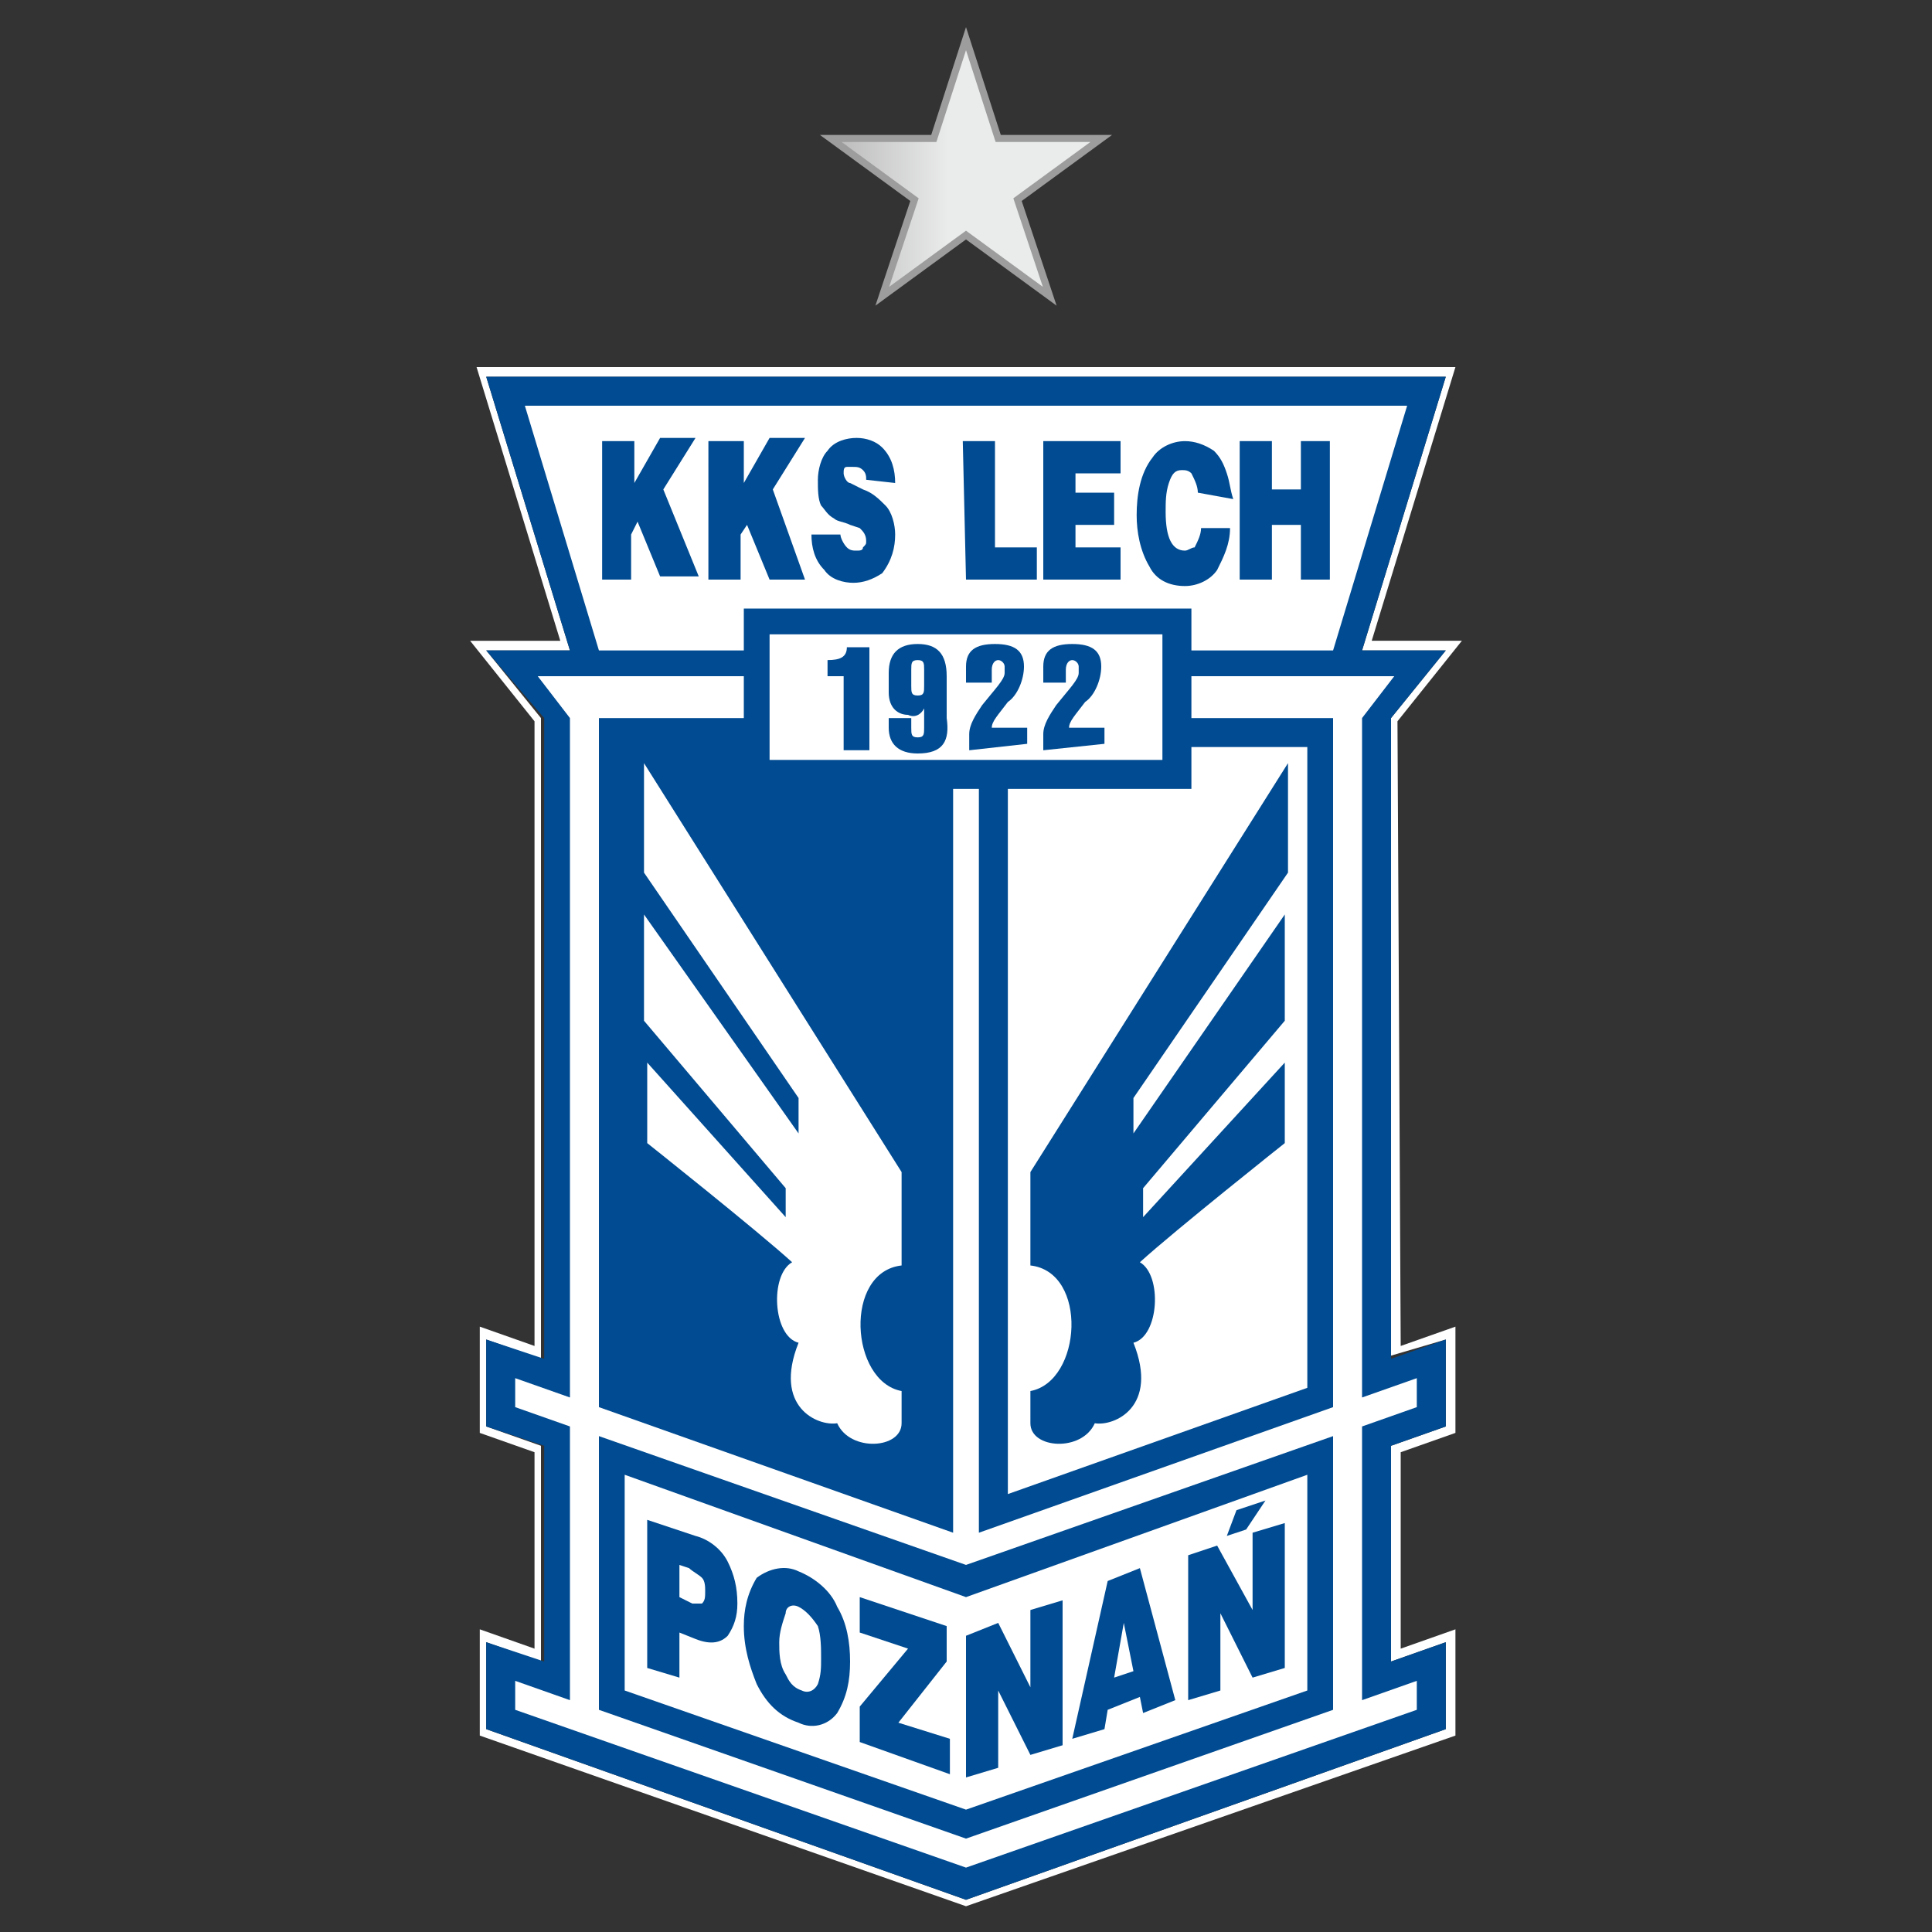 <?xml version="1.0" encoding="utf-8"?>
<!-- Generator: Adobe Illustrator 23.1.0, SVG Export Plug-In . SVG Version: 6.00 Build 0)  -->
<svg version="1.1" id="Layer_1" xmlns="http://www.w3.org/2000/svg" xmlns:xlink="http://www.w3.org/1999/xlink" x="0px" y="0px"
	 width="60px" height="60px" viewBox="0 0 60 60" style="enable-background:new 0 0 60 60;" xml:space="preserve">
<rect x="0" y="0" width="60" height="60" fill="#333333" stroke="none"/>
<style type="text/css">
	.st0{fill:#FFFFFF;}
	.st1{fill:#004B92;}
	.st2{clip-path:url(#SVGID_2_);}
	.st3{fill:url(#rect257_1_);}
	.st4{fill:none;stroke:#9D9D9D;stroke-width:0.22;stroke-miterlimit:22.93;}
</style>
<g id="Lech_Poznan">
	<g id="Logo">
		<g id="Herb">
			<path id="path190" class="st0" d="M44.9,41.6v2.7l-1.7,0.6v6.7l1.7-0.6v2.7L30,59l-14.9-5.3V51l1.7,0.6v-6.7l-1.7-0.6v-2.7
				l1.7,0.6V22.3l-1.7-2.1h2.6l-2.6-8.5h29.8l-2.6,8.5h2.6l-1.7,2.1v19.8L44.9,41.6z M43.4,22.4l2-2.5h-2.8l2.6-8.5H14.8l2.6,8.5
				h-2.8l2,2.5v19.4l-1.7-0.6v3.3l1.7,0.6c0,0.3,0,5.5,0,6.1l-1.7-0.6v3.3L30,59.2l15.2-5.3v-3.3l-1.7,0.6c0-0.6,0-5.8,0-6.1
				l1.7-0.6v-3.3l-1.7,0.6L43.4,22.4z"/>
			<polygon id="polygon192" class="st1" points="44.9,11.7 15.1,11.7 17.7,20.2 15.1,20.2 16.9,22.3 16.9,42.2 15.1,41.6 15.1,44.3 
				16.9,44.9 16.9,51.6 15.1,51 15.1,53.7 30,59 44.9,53.7 44.9,51 43.2,51.6 43.2,44.9 44.9,44.3 44.9,41.6 43.2,42.2 43.2,22.3 
				44.9,20.2 42.3,20.2 			"/>
			<polygon id="polygon194" class="st0" points="42.3,43.4 42.3,22.3 43.3,21 16.7,21 17.7,22.3 17.7,43.4 16,42.8 16,43.7 
				17.7,44.3 17.7,52.8 16,52.2 16,53.1 30,58 44,53.1 44,52.2 42.3,52.8 42.3,44.3 44,43.7 44,42.8 			"/>
			<polygon id="polygon196" class="st1" points="30.4,22.3 30.4,47.6 41.4,43.7 41.4,22.3 			"/>
			<polygon id="polygon198" class="st1" points="29.6,22.3 29.6,47.6 18.6,43.7 18.6,22.3 			"/>
			<polygon id="polygon200" class="st1" points="30,57.1 41.4,53.1 41.4,44.6 30,48.6 18.6,44.6 18.6,53.1 			"/>
			<polygon id="polygon202" class="st0" points="30,56.2 40.6,52.5 40.6,45.8 30,49.6 19.4,45.8 19.4,52.5 			"/>
			<polygon id="polygon204" class="st0" points="43.7,12.6 41.4,20.2 18.6,20.2 16.3,12.6 30,12.6 			"/>
			<polygon id="polygon206" class="st0" points="40.6,23.2 31.3,23.2 31.3,46.4 40.6,43.1 			"/>
			<path id="path208" class="st0" d="M28,36.4l-8-12.7v3.4l4.8,7v1.1l-4.8-6.8v3.3l4.4,5.2v0.9L20.1,33v2.5c0,0,3.4,2.7,4.5,3.7
				c-0.7,0.4-0.6,2.3,0.2,2.5c-0.8,2,0.6,2.6,1.2,2.5c0.4,0.9,2,0.8,2,0v-1c-1.6-0.3-1.8-3.7,0-3.9L28,36.4z"/>
			<path id="path210" class="st1" d="M26.9,14.9c0-0.1,0-0.2-0.1-0.3c-0.1-0.1-0.2-0.1-0.3-0.1c-0.1,0-0.1,0-0.2,0
				c-0.1,0-0.1,0.1-0.1,0.2c0,0.1,0.1,0.3,0.2,0.3l0.4,0.2c0.3,0.1,0.5,0.3,0.7,0.5c0.2,0.2,0.3,0.6,0.3,0.9c0,0.4-0.1,0.8-0.4,1.2
				c-0.3,0.2-0.6,0.3-0.9,0.3c-0.3,0-0.7-0.1-0.9-0.4c-0.3-0.3-0.4-0.7-0.4-1.1h0.9c0,0.1,0.1,0.3,0.2,0.4c0.1,0.1,0.2,0.1,0.3,0.1
				c0.1,0,0.2,0,0.2-0.1c0.1-0.1,0.1-0.1,0.1-0.2c0-0.2-0.1-0.3-0.2-0.4l-0.3-0.1c-0.2-0.1-0.4-0.1-0.5-0.2
				c-0.2-0.1-0.3-0.3-0.4-0.4c-0.1-0.2-0.1-0.5-0.1-0.8c0-0.3,0.1-0.7,0.3-0.9c0.2-0.3,0.6-0.4,0.9-0.4c0.3,0,0.6,0.1,0.8,0.3
				c0.3,0.3,0.4,0.7,0.4,1.1L26.9,14.9z M22.1,13.7h1V15l0.8-1.4h1.1l-1,1.6L25,18h-1.1l-0.7-1.7L23,16.6v1.4h-1V13.7z M18.8,13.7
				h0.9V15l0.8-1.4h1.1l-1,1.6l1.1,2.7h-1.2l-0.7-1.7l-0.2,0.4v1.4h-0.9V13.7z"/>
			<path id="path212" class="st1" d="M38.5,13.7h1v1.5h0.9v-1.5h0.9V18h-0.9v-1.7h-0.9V18h-1V13.7z M37.2,15.3
				c0-0.2-0.1-0.4-0.2-0.6c-0.1-0.1-0.2-0.1-0.3-0.1c-0.2,0-0.3,0.1-0.4,0.4c-0.1,0.3-0.1,0.6-0.1,0.9c0,0.8,0.2,1.2,0.6,1.2
				c0.1,0,0.2-0.1,0.3-0.1c0.1-0.2,0.2-0.4,0.2-0.6h0.9c0,0.5-0.2,0.9-0.4,1.3c-0.2,0.3-0.6,0.5-1,0.5c-0.5,0-0.9-0.2-1.1-0.6
				c-0.3-0.5-0.4-1.1-0.4-1.6c0-0.6,0.1-1.3,0.5-1.8c0.2-0.3,0.6-0.5,1-0.5c0.3,0,0.6,0.1,0.9,0.3c0.2,0.2,0.3,0.4,0.4,0.7
				c0.1,0.3,0.1,0.5,0.2,0.8L37.2,15.3z M32.5,13.7h2.3v1h-1.4v0.6h1.2v1h-1.2V17h1.4v1h-2.4V13.7z M29.9,13.7h1V17h1.3v1h-2.2
				L29.9,13.7z"/>
			<polygon id="polygon214" class="st1" points="27.9,53.5 29.5,54 29.5,55.1 26.7,54.1 26.7,53 28.2,51.2 26.7,50.7 26.7,49.6 
				29.4,50.5 29.4,51.6 			"/>
			<path id="path216" class="st1" d="M24.8,48.8c0.5,0.2,1,0.6,1.2,1.1c0.3,0.5,0.4,1.1,0.4,1.7c0,0.6-0.1,1.1-0.4,1.6
				c-0.3,0.4-0.8,0.5-1.2,0.3c-0.6-0.2-1-0.6-1.3-1.2c-0.2-0.5-0.4-1.1-0.4-1.8c0-0.5,0.1-1,0.4-1.5C23.9,48.7,24.4,48.6,24.8,48.8
				 M24.8,49.9c-0.2-0.1-0.4,0-0.4,0.2c-0.1,0.3-0.2,0.6-0.2,0.9c0,0.3,0,0.7,0.2,1c0.1,0.2,0.2,0.4,0.5,0.5c0.2,0.1,0.4,0,0.5-0.2
				c0,0,0,0,0,0c0.1-0.3,0.1-0.5,0.1-0.8c0-0.3,0-0.7-0.1-1C25.2,50.2,25,50,24.8,49.9L24.8,49.9z"/>
			<path id="path218" class="st1" d="M20.1,47.2l1.5,0.5c0.4,0.1,0.8,0.4,1,0.8c0.2,0.4,0.3,0.8,0.3,1.3c0,0.4-0.1,0.7-0.3,1
				c-0.2,0.2-0.5,0.3-1,0.1l-0.5-0.2v1.4l-1-0.3L20.1,47.2L20.1,47.2z M21.1,48.6v1l0.4,0.2c0.1,0,0.2,0,0.3,0
				c0.1-0.1,0.1-0.2,0.1-0.4c0-0.1,0-0.3-0.1-0.4c-0.1-0.1-0.3-0.2-0.4-0.3L21.1,48.6z"/>
			<polygon id="polygon220" class="st1" points="38.7,47.5 39.3,46.6 38.4,46.9 38.1,47.7 			"/>
			<polygon id="polygon222" class="st1" points="30,50.8 30,55.2 31,54.9 31,52.5 32,54.5 33,54.2 33,49.7 32,50 32,52.4 31,50.4 
							"/>
			<polygon id="polygon224" class="st1" points="36.9,48.3 36.9,52.8 37.9,52.5 37.9,50.1 38.9,52.1 39.9,51.8 39.9,47.3 38.9,47.6 
				38.9,50 37.8,48 			"/>
			<path id="path226" class="st1" d="M34.9,50.4l0.3,1.5l-0.6,0.2L34.9,50.4z M34.3,53.7l0.1-0.6l1-0.4l0.1,0.5l1-0.4l-1.1-4.1
				l-1,0.4l-1.1,4.9L34.3,53.7z"/>
			<path id="path228" class="st1" d="M32,36.4l8-12.7v3.4l-4.8,7v1.1l4.7-6.8v3.3l-4.4,5.2v0.9l4.4-4.8v2.5c0,0-3.4,2.7-4.5,3.7
				c0.7,0.4,0.6,2.3-0.2,2.5c0.8,2-0.6,2.6-1.2,2.5c-0.4,0.9-2,0.8-2,0v-1c1.6-0.3,1.8-3.7,0-3.9L32,36.4z"/>
			<rect id="rect230" x="23.1" y="18.9" class="st1" width="13.9" height="5.6"/>
			<rect id="rect232" x="23.9" y="19.7" class="st0" width="12.2" height="3.9"/>
			<path id="path234" class="st1" d="M26.2,23.3v-2.3h-0.5v-0.5c0.4,0,0.6-0.1,0.6-0.4H27v3.2L26.2,23.3z"/>
			<path id="path236" class="st1" d="M28.7,20.8c0-0.2,0-0.3-0.2-0.3s-0.2,0.1-0.2,0.3v0.5c0,0.2,0,0.3,0.2,0.3s0.2-0.1,0.2-0.3
				V20.8z M28.5,23.4c-0.6,0-0.9-0.3-0.9-0.8v-0.3h0.7v0.3c0,0.2,0,0.3,0.2,0.3s0.2-0.1,0.2-0.3v-0.6c-0.1,0.2-0.3,0.3-0.5,0.2
				c-0.3,0-0.6-0.2-0.6-0.7v-0.6c0-0.6,0.3-0.9,0.9-0.9s0.9,0.3,0.9,1v1.3C29.5,23,29.3,23.4,28.5,23.4z"/>
			<path id="path238" class="st1" d="M30.1,23.3v-0.5c0-0.3,0.2-0.6,0.4-0.9c0.4-0.5,0.7-0.8,0.7-1v-0.2c0-0.1-0.1-0.2-0.2-0.2
				s-0.2,0.1-0.2,0.3v0.4h-0.8v-0.5c0-0.5,0.3-0.7,0.9-0.7s0.9,0.2,0.9,0.7c0,0.4-0.2,0.9-0.5,1.1c-0.3,0.4-0.5,0.6-0.5,0.8h1.1v0.5
				L30.1,23.3z"/>
			<path id="path240" class="st1" d="M32.4,23.3v-0.5c0-0.3,0.2-0.6,0.4-0.9c0.4-0.5,0.7-0.8,0.7-1v-0.2c0-0.1-0.1-0.2-0.2-0.2
				s-0.2,0.1-0.2,0.3v0.4h-0.7v-0.5c0-0.5,0.3-0.7,0.9-0.7s0.9,0.2,0.9,0.7c0,0.4-0.2,0.9-0.5,1.1c-0.3,0.4-0.5,0.6-0.5,0.8h1.1v0.5
				L32.4,23.3z"/>
			<g id="g242">
				<g id="g244">
					<g>
						<defs>
							<polygon id="SVGID_1_" points="31.6,6.2 32.6,9.2 30,7.3 27.4,9.2 28.4,6.2 25.8,4.3 29,4.3 30,1.2 31,4.3 34.2,4.3 							
								"/>
						</defs>
						<clipPath id="SVGID_2_">
							<use xlink:href="#SVGID_1_"  style="overflow:visible;"/>
						</clipPath>
						<g class="st2">
							
								<linearGradient id="rect257_1_" gradientUnits="userSpaceOnUse" x1="-1318.675" y1="-839.027" x2="-1318.475" y2="-839.027" gradientTransform="matrix(43.34 0 0 -41.22 57172.418 -34579.48)">
								<stop  offset="0" style="stop-color:#737271"/>
								<stop  offset="1" style="stop-color:#EAEBEB"/>
							</linearGradient>
							<rect id="rect257" x="25.8" y="1.2" class="st3" width="8.4" height="8"/>
						</g>
					</g>
				</g>
			</g>
			<polygon id="polygon259" class="st4" points="31.6,6.2 32.6,9.2 30,7.3 27.4,9.2 28.4,6.2 25.8,4.3 29,4.3 30,1.2 31,4.3 
				34.2,4.3 			"/>
		</g>
	</g>
</g>
</svg>
